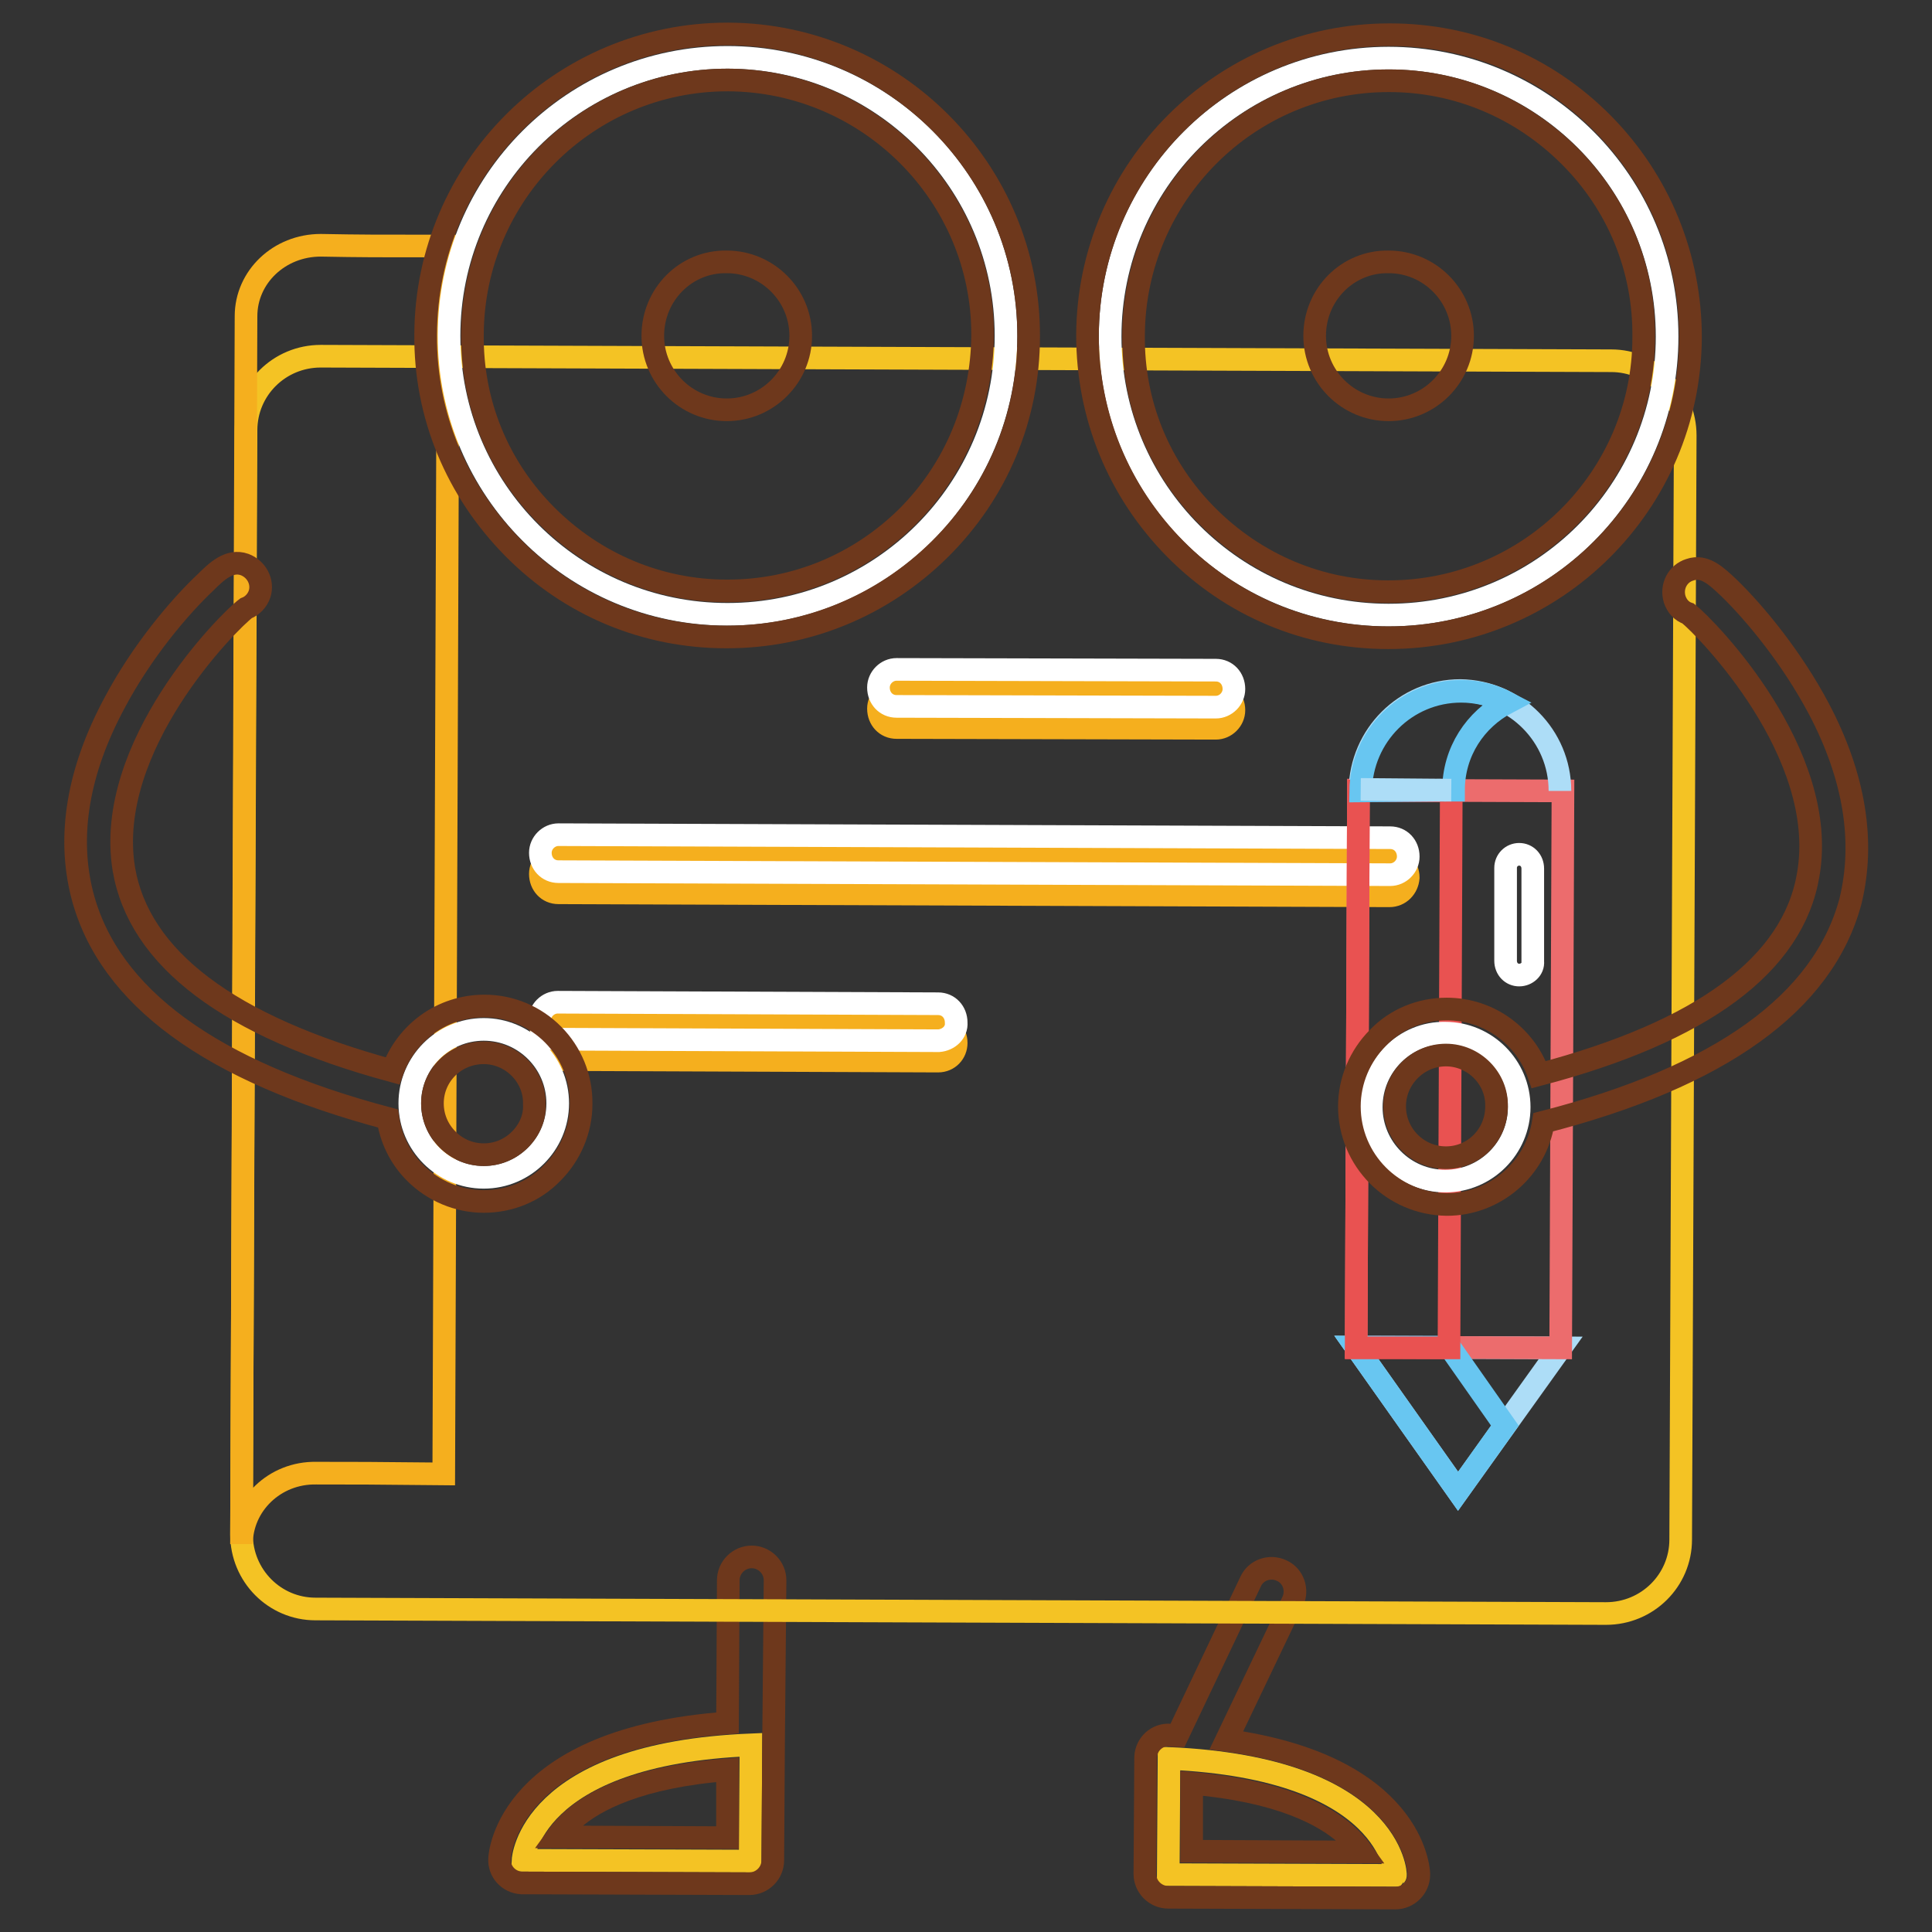 <?xml version="1.0" encoding="utf-8"?>
<!-- Svg Vector Icons : http://www.onlinewebfonts.com/icon -->
<!DOCTYPE svg PUBLIC "-//W3C//DTD SVG 1.1//EN" "http://www.w3.org/Graphics/SVG/1.1/DTD/svg11.dtd">
<svg version="1.1" xmlns="http://www.w3.org/2000/svg" xmlns:xlink="http://www.w3.org/1999/xlink" x="0px" y="0px" viewBox="0 0 256 256" enable-background="new 0 0 256 256" xml:space="preserve">
<rect x="0" y="0" width="256" height="256" fill="#333333" stroke="none"/>
<g> <path stroke-width="3" fill-opacity="0" stroke="#f4c324"  d="M154.9,233l-0.1,15.4l30.1,0.1C185,248.4,184.4,234.3,154.9,233z"/> <path stroke-width="3" fill-opacity="0" stroke="#6e381c"  d="M162.5,230.6l8.8-18.4c0.7-1.5,0.1-3.4-1.5-4.1c-1.5-0.7-3.4-0.1-4.1,1.5l-9.7,20.4c-0.3,0-0.6,0-1-0.1 c-1.7-0.1-3.1,1.2-3.2,2.9c0,0,0,0.1,0,0.1l-0.1,15.4c0,1.7,1.4,3.1,3.1,3.1l30.1,0.1h0c1.7,0,3.1-1.4,3.1-3.1c0,0,0-0.1,0-0.1 C188,247.7,187.2,234,162.5,230.6L162.5,230.6z M157.9,245.3l0-9c11.7,1,17.6,4.2,20.5,6.8c0.9,0.8,1.6,1.6,2.1,2.3L157.9,245.3z" /> <path stroke-width="3" fill-opacity="0" stroke="#f4c324"  d="M99.5,231.2l-0.1,15.4l-30.1-0.1C69.3,246.5,70,232.4,99.5,231.2z"/> <path stroke-width="3" fill-opacity="0" stroke="#6e381c"  d="M102.7,209.4c0-1.7-1.4-3.1-3.1-3.1h0c-1.7,0-3.1,1.4-3.1,3.1l-0.1,18.9c-29.1,2.1-30.2,17.4-30.2,18 c-0.1,1.7,1.2,3.1,2.9,3.2c0,0,0.1,0,0.1,0l30.1,0.1h0c1.7,0,3.1-1.4,3.1-3.1l0.1-15.4c0,0,0,0,0,0L102.7,209.4z M73.8,243.4 c0.5-0.7,1.2-1.5,2.1-2.3c2.9-2.6,8.9-5.7,20.5-6.6v0.1c0,0,0,0,0,0l0,8.9L73.8,243.4L73.8,243.4z"/> <path stroke-width="3" fill-opacity="0" stroke="#f4c324"  d="M212.8,213.8l-171-0.6c-5.4,0-9.8-4.4-9.8-9.9L32.6,57c0-5.4,4.4-9.8,9.9-9.8l171,0.6 c5.4,0,9.8,4.4,9.8,9.9L222.7,204C222.7,209.4,218.3,213.8,212.8,213.8L212.8,213.8z"/> <path stroke-width="3" fill-opacity="0" stroke="#f5af1e"  d="M161.1,96.5l-42.3-0.1c-1.4,0-2.4-1.1-2.4-2.5c0-1.3,1.1-2.4,2.4-2.4l42.3,0.1c1.4,0,2.4,1.1,2.4,2.5 C163.5,95.4,162.4,96.5,161.1,96.5z M184.1,118.7L74,118.3c-1.4,0-2.4-1.1-2.4-2.5c0-1.3,1.1-2.4,2.4-2.4l110.2,0.4 c1.4,0,2.4,1.1,2.4,2.5C186.5,117.6,185.5,118.7,184.1,118.7L184.1,118.7z M124.3,140.6l-50.4-0.2c-1.4,0-2.4-1.1-2.4-2.5 c0-1.3,1.1-2.4,2.4-2.4l50.4,0.2c1.4,0,2.4,1.1,2.4,2.5C126.7,139.5,125.7,140.6,124.3,140.6z"/> <path stroke-width="3" fill-opacity="0" stroke="#ffffff"  d="M161.1,93.7L161.1,93.7l-42.3-0.1c-1.4,0-2.4-1.1-2.4-2.5c0-1.3,1.1-2.4,2.4-2.4h0l42.3,0.1 c1.4,0,2.4,1.1,2.4,2.5C163.5,92.6,162.4,93.7,161.1,93.7z M184.2,115.9L184.2,115.9L74,115.5c-1.4,0-2.4-1.1-2.4-2.5 c0-1.3,1.1-2.4,2.4-2.4h0l110.2,0.4c1.4,0,2.4,1.1,2.4,2.5C186.6,114.8,185.5,115.9,184.2,115.9z M124.4,137.9L124.4,137.9 l-50.5-0.2c-1.4,0-2.4-1.1-2.4-2.5c0-1.3,1.1-2.4,2.4-2.4h0l50.4,0.2c1.4,0,2.4,1.1,2.4,2.5C126.8,136.8,125.7,137.8,124.4,137.9z" /> <path stroke-width="3" fill-opacity="0" stroke="#adddf7"  d="M193.2,197.6l-13.5-19.1l27.1,0.1L193.2,197.6z"/> <path stroke-width="3" fill-opacity="0" stroke="#ec6c6d"  d="M180,104.7l27.1,0.1l-0.3,73.8l-27.1-0.1L180,104.7z"/> <path stroke-width="3" fill-opacity="0" stroke="#adddf7"  d="M206.7,104.8c0-7.3-5.9-13.2-13.2-13.3c-7.3,0-13.2,5.9-13.3,13.2"/> <path stroke-width="3" fill-opacity="0" stroke="#68c6f1"  d="M179.7,178.5l13.5,19.1l6.2-8.7l-7.3-10.4L179.7,178.5z"/> <path stroke-width="3" fill-opacity="0" stroke="#e95251"  d="M192,178.5l0.3-73.7l-12,0v0l-0.3,0l-0.3,73.8H192L192,178.5L192,178.5z"/> <path stroke-width="3" fill-opacity="0" stroke="#68c6f1"  d="M192.3,104.7l0.3,0c0-5.1,2.9-9.4,7.1-11.6c-1.9-1-4-1.5-6.1-1.5c-7.3,0-13.2,5.9-13.3,13.2L192.3,104.7 L192.3,104.7z"/> <path stroke-width="3" fill-opacity="0" stroke="#adddf7"  d="M192.3,104.7L192.3,104.7l-12-0.1v0L192.3,104.7z"/> <path stroke-width="3" fill-opacity="0" stroke="#f5af1e"  d="M32.6,41.9L32,204.6c0-5.2,4.4-9.5,9.9-9.4c5.4,0,7.1,0,16.9,0.1l0.6-162.7c-9.8,0-11.5,0-16.9-0.1 C37,32.5,32.6,36.7,32.6,41.9z"/> <path stroke-width="3" fill-opacity="0" stroke="#ffffff"  d="M59.5,44.5c0,20.4,16.5,36.9,36.9,36.9c20.4,0,36.9-16.5,36.9-36.9c0-20.4-16.5-36.9-36.9-36.9 C76,7.6,59.5,24.1,59.5,44.5z"/> <path stroke-width="3" fill-opacity="0" stroke="#6e381c"  d="M96.5,4.5h-0.1c-22,0-39.9,17.8-40,39.8C56.3,55,60.5,65,68,72.6c7.5,7.6,17.5,11.8,28.2,11.8l0.1,0 c10.6,0,20.6-4.1,28.2-11.6c7.6-7.5,11.8-17.5,11.8-28.2C136.4,22.6,118.5,4.6,96.5,4.5z M120.2,68.5c-6.4,6.3-14.8,9.8-23.8,9.8 h-0.1c-9,0-17.5-3.6-23.9-10s-9.9-14.9-9.8-24c0.1-18.6,15.2-33.7,33.8-33.7h0.1c18.6,0.1,33.8,15.3,33.7,33.9 C130.1,53.6,126.6,62.1,120.2,68.5z"/> <path stroke-width="3" fill-opacity="0" stroke="#6e381c"  d="M86.5,44.5c0,5.4,4.4,9.8,9.8,9.8c5.4,0,9.8-4.4,9.8-9.8c0-5.4-4.4-9.8-9.8-9.8 C90.9,34.6,86.5,39,86.5,44.5z"/> <path stroke-width="3" fill-opacity="0" stroke="#ffffff"  d="M147.1,44.6c0,20.4,16.5,36.9,36.9,36.9s36.9-16.5,36.9-36.9l0,0c0-20.4-16.5-36.9-36.9-36.9 S147.1,24.2,147.1,44.6L147.1,44.6z"/> <path stroke-width="3" fill-opacity="0" stroke="#6e381c"  d="M212.4,16.4c-7.5-7.6-17.5-11.8-28.2-11.8l-0.1,0c-22,0-39.9,17.8-40,39.8c0,10.7,4.1,20.7,11.6,28.3 c7.5,7.6,17.5,11.8,28.2,11.8h0.1c22,0,39.9-17.8,40-39.8C224,34.1,219.9,24,212.4,16.4z M184,78.4h-0.1c-9,0-17.5-3.6-23.9-10 c-6.4-6.4-9.9-14.9-9.8-24c0.1-18.6,15.2-33.7,33.8-33.7h0.1c9,0,17.5,3.6,23.9,10c6.4,6.4,9.9,14.9,9.8,24 C217.8,63.3,202.6,78.4,184,78.4L184,78.4z"/> <path stroke-width="3" fill-opacity="0" stroke="#6e381c"  d="M174.2,44.5c0,5.4,4.4,9.8,9.8,9.8c5.4,0,9.8-4.4,9.8-9.8c0-5.4-4.4-9.8-9.8-9.8 C178.6,34.6,174.2,39,174.2,44.5z"/> <path stroke-width="3" fill-opacity="0" stroke="#ffffff"  d="M54.3,146.2c0,5.4,4.4,9.8,9.8,9.8c5.4,0,9.8-4.4,9.8-9.8c0-5.4-4.4-9.8-9.8-9.8 C58.7,136.4,54.3,140.8,54.3,146.2z"/> <path stroke-width="3" fill-opacity="0" stroke="#6e381c"  d="M64.2,133.3L64.2,133.3c-5.7,0-10.4,3.6-12.2,8.6C30.3,136,18.4,127,16.4,115.1 c-2.6-16.2,13.8-32.7,16.2-34.5c0.8-0.3,1.5-1,1.8-1.9c0.5-1.6-0.4-3.3-2-3.9c-2-0.7-3.7,0.9-5.2,2.4c-3.4,3.2-8.4,9.1-12,15.9 c-4.9,9.1-6.3,17.7-4.3,25.5c3.5,13.5,17.1,23.4,40.5,29.6c0.4,2.7,1.6,5.2,3.6,7.2c2.4,2.4,5.7,3.8,9.1,3.8h0 c3.4,0,6.7-1.3,9.1-3.8c2.4-2.4,3.8-5.7,3.8-9.1C77.1,139.1,71.3,133.3,64.2,133.3z M68.9,151c-1.3,1.3-3,2-4.8,2h0 c-1.8,0-3.5-0.7-4.8-2s-2-3-2-4.8c0-3.7,3-6.7,6.8-6.7h0c3.7,0,6.8,3.1,6.7,6.8C70.9,148,70.2,149.7,68.9,151z"/> <path stroke-width="3" fill-opacity="0" stroke="#ffffff"  d="M181.7,146.7c0,5.4,4.4,9.8,9.8,9.8c5.4,0,9.8-4.4,9.8-9.8c0-5.4-4.4-9.8-9.8-9.8 C186.2,136.8,181.7,141.2,181.7,146.7z"/> <path stroke-width="3" fill-opacity="0" stroke="#6e381c"  d="M241,93.9c-3.6-6.8-8.5-12.7-11.9-16c-1.6-1.5-3.2-3.1-5.2-2.4c-1.6,0.5-2.5,2.2-2,3.9 c0.3,0.9,0.9,1.6,1.8,1.9c2.4,1.9,18.7,18.5,15.9,34.6c-2,11.9-14,20.8-35.7,26.5c-1.7-5-6.5-8.7-12.2-8.7h0 c-3.4,0-6.7,1.3-9.1,3.8c-2.4,2.4-3.8,5.7-3.8,9.1c0,7.1,5.7,12.9,12.9,13h0c6.4,0,11.8-4.7,12.8-10.9c23.4-6,37.1-15.8,40.7-29.3 C247.1,111.6,245.8,103,241,93.9z M191.6,153.4L191.6,153.4c-3.8,0-6.8-3.1-6.8-6.8c0-1.8,0.7-3.5,2-4.8c1.3-1.3,3-2,4.8-2h0 c3.7,0,6.8,3.1,6.7,6.8C198.3,150.4,195.3,153.4,191.6,153.4z"/> <path stroke-width="3" fill-opacity="0" stroke="#ffffff"  d="M201.3,129.2L201.3,129.2c-1,0-1.8-0.8-1.8-1.9l0,0l0-12.3c0-1,0.8-1.8,1.8-1.8h0c1,0,1.8,0.8,1.8,1.9 l0,12.3C203.2,128.4,202.3,129.2,201.3,129.2z"/></g>
</svg>